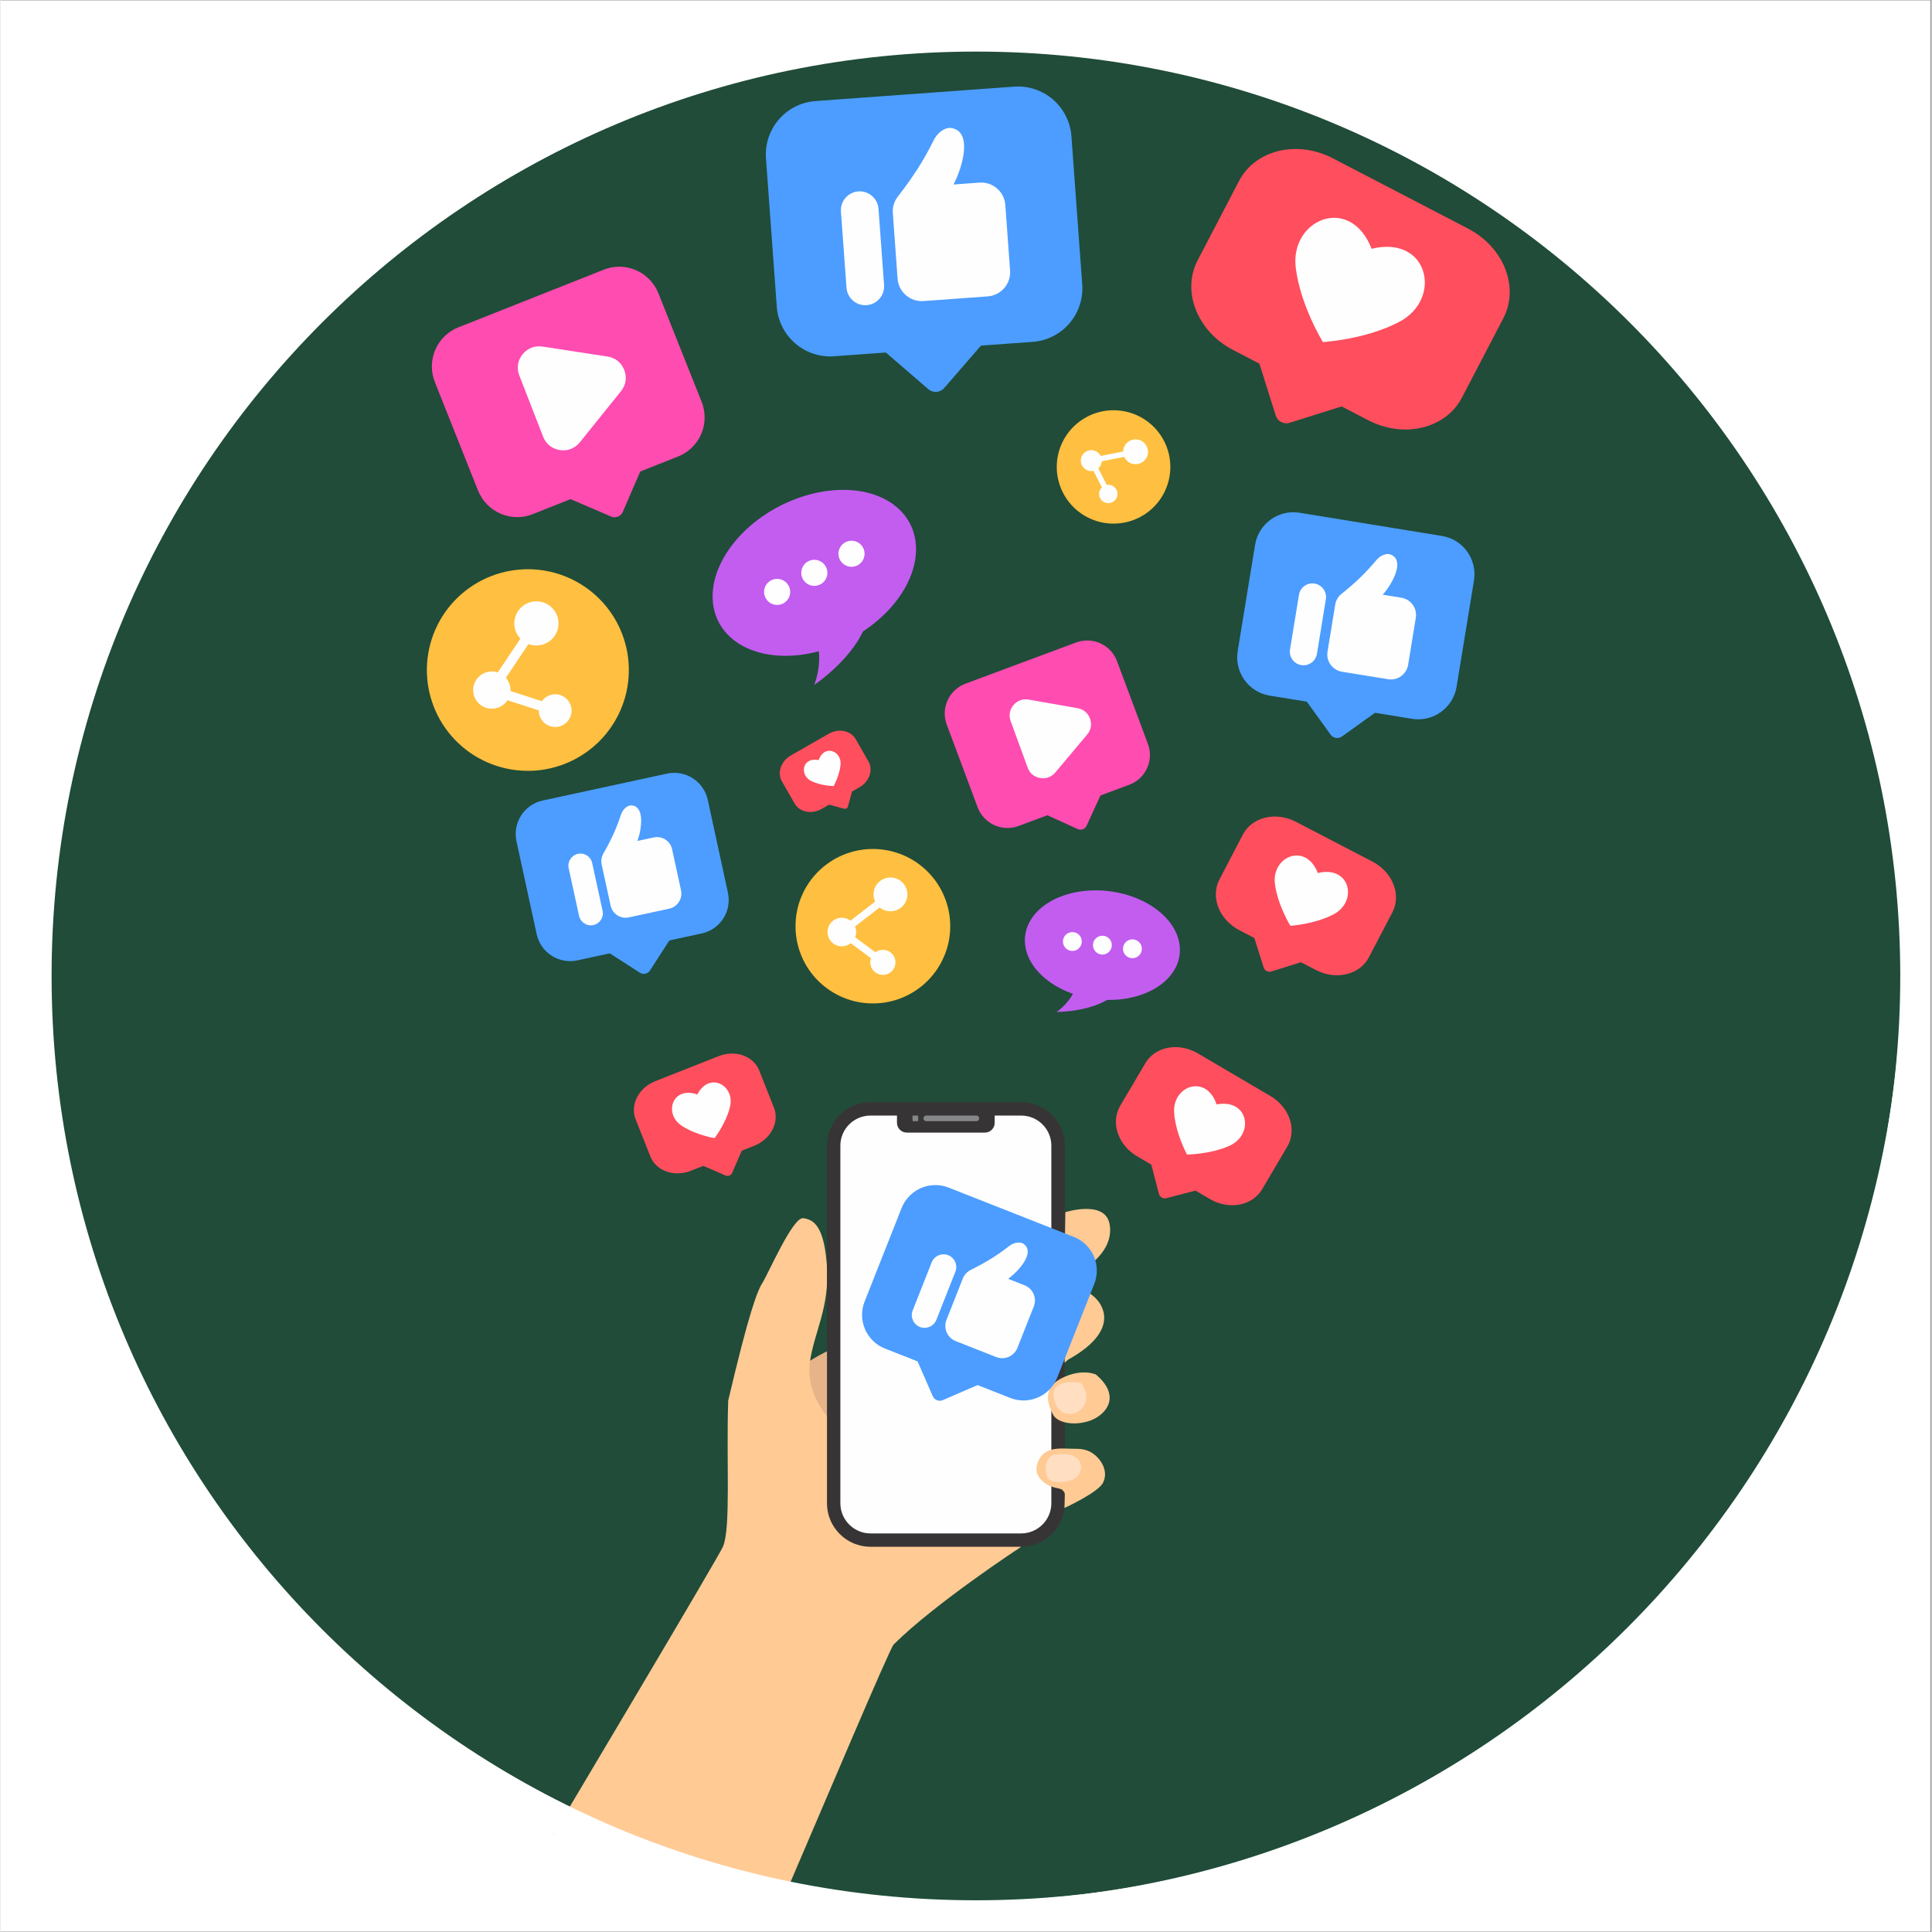 <svg xmlns="http://www.w3.org/2000/svg" xmlns:xlink="http://www.w3.org/1999/xlink" width="300" zoomAndPan="magnify" viewBox="0 0 224.88 225" height="300" preserveAspectRatio="xMidYMid meet" version="1.0"><rect x="0" y="0" width="224.88" height="225" fill="#808080" stroke="none"/><defs><filter x="0%" y="0%" width="100%" height="100%" id="7cd38894df"><feColorMatrix values="0 0 0 0 1 0 0 0 0 1 0 0 0 0 1 0 0 0 1 0" color-interpolation-filters="sRGB"/></filter><clipPath id="21014092ed"><path d="M 0 0.059 L 224.762 0.059 L 224.762 224.938 L 0 224.938 Z M 0 0.059 " clip-rule="nonzero"/></clipPath><mask id="8797de29de"><g filter="url(#7cd38894df)"><rect x="-22.488" width="269.856" fill="#000000" y="-22.5" height="270" fill-opacity="0.9"/></g></mask><clipPath id="f75e26f794"><path d="M 0.488 0.551 L 218.391 0.551 L 218.391 218.449 L 0.488 218.449 Z M 0.488 0.551 " clip-rule="nonzero"/></clipPath><clipPath id="dcedcf8cb0"><path d="M 109.441 0.551 C 49.27 0.551 0.488 49.328 0.488 109.5 C 0.488 169.672 49.27 218.449 109.441 218.449 C 169.609 218.449 218.391 169.672 218.391 109.5 C 218.391 49.328 169.609 0.551 109.441 0.551 Z M 109.441 0.551 " clip-rule="nonzero"/></clipPath><clipPath id="7a379a66ec"><rect x="0" width="219" y="0" height="219"/></clipPath><clipPath id="f4e0f2f968"><path d="M 60 141 L 119 141 L 119 219.527 L 60 219.527 Z M 60 141 " clip-rule="nonzero"/></clipPath><clipPath id="a40265173d"><path d="M 2.199 2.258 L 224.762 2.258 L 224.762 224.891 L 2.199 224.891 Z M 2.199 2.258 " clip-rule="nonzero"/></clipPath><clipPath id="4ee13d7eb1"><path d="M 113.539 2.258 C 52.047 2.258 2.199 52.105 2.199 113.598 C 2.199 175.09 52.047 224.938 113.539 224.938 C 175.027 224.938 224.875 175.09 224.875 113.598 C 224.875 52.105 175.027 2.258 113.539 2.258 Z M 113.539 2.258 " clip-rule="nonzero"/></clipPath><clipPath id="6271011557"><path d="M 47.598 213.609 L 70.238 213.609 L 70.238 219.758 L 47.598 219.758 Z M 47.598 213.609 " clip-rule="nonzero"/></clipPath><clipPath id="b468e5daa8"><path d="M 57.043 216.684 L 79.684 216.684 L 79.684 222.828 L 57.043 222.828 Z M 57.043 216.684 " clip-rule="nonzero"/></clipPath><clipPath id="d8c5d9aa04"><path d="M 53.148 215.305 L 75.785 215.305 L 75.785 221.449 L 53.148 221.449 Z M 53.148 215.305 " clip-rule="nonzero"/></clipPath></defs><g clip-path="url(#21014092ed)"><path fill="#ffffff" d="M 0 0.059 L 224.879 0.059 L 224.879 224.941 L 0 224.941 Z M 0 0.059 " fill-opacity="1" fill-rule="nonzero"/><path fill="#ffffff" d="M 0 0.059 L 224.879 0.059 L 224.879 224.941 L 0 224.941 Z M 0 0.059 " fill-opacity="1" fill-rule="nonzero"/></g><g mask="url(#8797de29de)"><g transform="matrix(1, 0, 0, 1, 3, 3)"><g clip-path="url(#7a379a66ec)"><g clip-path="url(#f75e26f794)"><g clip-path="url(#dcedcf8cb0)"><path fill="#083823" d="M 0.488 0.551 L 218.391 0.551 L 218.391 218.449 L 0.488 218.449 Z M 0.488 0.551 " fill-opacity="1" fill-rule="nonzero"/></g></g></g></g></g><path fill="#e5b489" d="M 92.633 159.699 C 92.633 159.699 95.688 156.84 100.867 155.867 C 106.051 154.895 103.41 170.094 100.082 171.297 C 96.75 172.492 92.633 159.699 92.633 159.699 Z M 92.633 159.699 " fill-opacity="1" fill-rule="evenodd"/><g clip-path="url(#f4e0f2f968)"><path fill="#ffca94" d="M 118.867 180.137 C 118.867 180.137 108.82 186.719 104.012 191.523 C 103.551 191.98 95.535 210.98 91.844 219.551 L 60.852 219.551 C 65.902 211.078 83.695 181.203 84.145 180.105 C 85.062 177.871 84.512 170.277 84.746 163.117 C 87.152 152.91 88.102 150.395 88.746 149.383 C 89.395 148.363 92.262 141.738 93.469 141.871 C 94.668 142.016 95.926 142.707 96.25 147.508 C 96.566 152.309 94.715 155.223 94.254 158.688 C 93.789 162.148 96.25 164.918 96.25 164.918 C 96.25 164.918 116.508 175.543 118.867 180.137 Z M 118.867 180.137 " fill-opacity="1" fill-rule="evenodd"/></g><path fill="#373435" d="M 101.316 128.359 L 118.867 128.359 C 121.656 128.359 123.941 130.637 123.941 133.418 L 123.941 175.074 C 123.941 177.863 121.656 180.137 118.867 180.137 L 101.316 180.137 C 98.527 180.137 96.25 177.863 96.25 175.074 L 96.25 133.418 C 96.25 130.637 98.527 128.359 101.316 128.359 Z M 101.316 128.359 " fill-opacity="1" fill-rule="evenodd"/><path fill="#fefefe" d="M 101.316 129.918 L 118.867 129.918 C 120.797 129.918 122.379 131.488 122.379 133.418 L 122.379 175.074 C 122.379 177 120.797 178.582 118.867 178.582 L 101.316 178.582 C 99.387 178.582 97.809 177 97.809 175.074 L 97.809 133.418 C 97.809 131.488 99.387 129.918 101.316 129.918 Z M 101.316 129.918 " fill-opacity="1" fill-rule="evenodd"/><path fill="#373435" d="M 104.402 129.621 L 115.781 129.621 L 115.781 130.762 C 115.781 131.391 115.27 131.902 114.637 131.902 L 105.547 131.902 C 104.918 131.902 104.402 131.391 104.402 130.762 Z M 104.402 129.621 " fill-opacity="1" fill-rule="evenodd"/><path fill="#848688" d="M 107.812 129.918 L 113.648 129.918 C 113.738 129.918 113.816 129.949 113.879 130.012 C 113.945 130.074 113.977 130.152 113.977 130.242 L 113.977 130.25 C 113.977 130.34 113.945 130.414 113.879 130.48 C 113.816 130.543 113.738 130.574 113.648 130.574 L 107.812 130.574 C 107.723 130.574 107.645 130.543 107.582 130.48 C 107.516 130.414 107.484 130.34 107.484 130.25 L 107.484 130.242 C 107.484 130.152 107.516 130.074 107.582 130.012 C 107.645 129.949 107.723 129.918 107.812 129.918 Z M 107.812 129.918 " fill-opacity="1" fill-rule="evenodd"/><path fill="#848688" d="M 106.242 129.918 L 106.84 129.918 C 106.863 129.918 106.875 130.027 106.875 130.242 L 106.875 130.25 C 106.875 130.465 106.863 130.574 106.84 130.574 L 106.242 130.574 C 106.219 130.574 106.207 130.465 106.207 130.25 L 106.207 130.242 C 106.207 130.027 106.219 129.918 106.242 129.918 Z M 106.242 129.918 " fill-opacity="1" fill-rule="evenodd"/><path fill="#ffca94" d="M 127.574 160.078 C 127.574 160.078 125.93 159.297 123.547 160.52 C 121.164 161.746 122.09 163.707 122.555 164.703 C 123.02 165.691 124.961 166.086 126.789 165.484 C 128.613 164.883 130.676 162.715 127.574 160.078 Z M 127.574 160.078 " fill-opacity="1" fill-rule="evenodd"/><path fill="#ffdec2" d="M 125.793 161.047 C 125.793 161.047 123.105 160.516 122.625 162.098 C 122.566 162.633 122.801 164.148 123.875 164.551 C 124.949 164.953 126.129 164.281 126.406 163.148 C 126.684 162.023 125.793 161.047 125.793 161.047 Z M 125.793 161.047 " fill-opacity="1" fill-rule="evenodd"/><path fill="#ffca94" d="M 121.258 169.504 C 121.258 169.504 119.996 170.969 121.086 172.215 C 122.172 173.461 123.379 173.195 123.691 173.543 C 124 173.891 123.953 173.926 123.941 174.453 C 123.926 174.988 123.906 175.617 123.906 175.617 C 123.906 175.617 127.84 173.82 128.406 172.668 C 128.973 171.512 128.395 170.266 127.508 169.492 C 126.613 168.719 125.758 168.719 124.742 168.719 C 123.723 168.719 122.184 168.477 121.258 169.504 Z M 121.258 169.504 " fill-opacity="1" fill-rule="evenodd"/><path fill="#ffdec2" d="M 122.484 169.492 C 122.484 169.492 121.793 169.836 121.73 170.738 C 121.676 171.637 121.824 172.227 122.359 172.461 C 122.895 172.688 125.773 172.887 125.848 170.863 C 125.848 169.988 124.918 168.898 122.484 169.492 Z M 122.484 169.492 " fill-opacity="1" fill-rule="evenodd"/><path fill="#ffca94" d="M 123.957 151.168 C 123.957 151.168 125.375 149.98 126.629 150.52 C 127.879 151.062 131.195 154.535 124.328 158.348 C 123.906 158.719 123.93 158.719 123.93 158.719 Z M 123.957 151.168 " fill-opacity="1" fill-rule="evenodd"/><path fill="#ffca94" d="M 124.012 141.172 C 124.012 141.172 128.625 139.699 129.16 142.543 C 129.695 145.383 126.969 147.828 123.941 148.797 C 123.941 145.105 124.012 141.172 124.012 141.172 Z M 124.012 141.172 " fill-opacity="1" fill-rule="evenodd"/><path fill="#4c9dff" d="M 110.414 138.305 L 125.012 144.059 C 125.27 144.16 125.512 144.285 125.746 144.434 C 125.977 144.586 126.195 144.758 126.395 144.949 C 126.59 145.141 126.77 145.352 126.926 145.578 C 127.086 145.809 127.219 146.047 127.328 146.301 C 127.438 146.559 127.523 146.82 127.578 147.09 C 127.637 147.359 127.668 147.637 127.672 147.914 C 127.676 148.191 127.656 148.465 127.605 148.738 C 127.555 149.012 127.48 149.277 127.375 149.535 L 123.07 160.418 C 122.969 160.676 122.844 160.922 122.691 161.156 C 122.543 161.391 122.371 161.605 122.18 161.805 C 121.984 162.004 121.773 162.184 121.547 162.344 C 121.32 162.5 121.078 162.633 120.824 162.746 C 120.57 162.855 120.309 162.941 120.035 163 C 119.766 163.059 119.492 163.09 119.215 163.098 C 118.938 163.102 118.664 163.078 118.391 163.031 C 118.117 162.98 117.852 162.906 117.598 162.805 L 103 157.051 C 102.742 156.949 102.496 156.824 102.266 156.676 C 102.031 156.523 101.816 156.355 101.617 156.16 C 101.418 155.969 101.242 155.758 101.086 155.531 C 100.926 155.305 100.793 155.062 100.684 154.809 C 100.574 154.555 100.488 154.289 100.43 154.02 C 100.371 153.75 100.344 153.477 100.336 153.199 C 100.332 152.922 100.355 152.645 100.406 152.371 C 100.457 152.098 100.531 151.832 100.633 151.574 L 104.938 140.691 C 105.043 140.434 105.168 140.188 105.316 139.953 C 105.469 139.723 105.641 139.504 105.832 139.305 C 106.027 139.105 106.234 138.926 106.465 138.77 C 106.691 138.609 106.934 138.477 107.188 138.363 C 107.441 138.254 107.703 138.168 107.973 138.109 C 108.246 138.051 108.52 138.02 108.797 138.016 C 109.074 138.008 109.348 138.031 109.621 138.082 C 109.895 138.129 110.156 138.203 110.414 138.305 Z M 110.414 138.305 " fill-opacity="1" fill-rule="evenodd"/><path fill="#4c9dff" d="M 115.738 160.461 L 109.738 163.059 C 109.285 163.254 108.762 163.047 108.566 162.594 L 105.957 156.609 Z M 115.738 160.461 " fill-opacity="1" fill-rule="evenodd"/><path fill="#fefefe" d="M 117.355 148.934 L 119.266 149.688 C 120.238 150.074 120.723 151.176 120.336 152.148 L 118.426 156.977 C 118.043 157.945 116.934 158.426 115.961 158.043 L 111.23 156.18 C 110.262 155.793 109.781 154.688 110.164 153.719 L 112.07 148.891 C 112.246 148.457 112.562 148.117 112.957 147.918 L 112.957 147.91 C 112.984 147.898 113.004 147.883 113.031 147.871 C 114.773 147.008 116.07 146.203 117.449 145.129 C 118.055 144.66 118.773 144.586 119.172 144.879 C 120.5 145.863 118.633 147.98 117.355 148.934 Z M 117.355 148.934 " fill-opacity="1" fill-rule="evenodd"/><path fill="#fefefe" d="M 110.371 146.18 C 111.129 146.48 111.504 147.344 111.203 148.102 L 108.992 153.703 C 108.691 154.461 107.824 154.836 107.066 154.535 C 106.309 154.238 105.93 153.371 106.23 152.613 L 108.445 147.012 C 108.746 146.254 109.613 145.879 110.371 146.18 Z M 110.371 146.18 " fill-opacity="1" fill-rule="evenodd"/><path fill="#ff4e5e" d="M 76.258 125.91 L 83.641 122.996 C 84.105 122.812 84.586 122.715 85.074 122.699 C 85.566 122.684 86.035 122.754 86.477 122.91 C 86.918 123.066 87.301 123.297 87.629 123.602 C 87.953 123.902 88.199 124.258 88.359 124.664 L 90.074 128.996 C 90.234 129.402 90.301 129.828 90.27 130.27 C 90.242 130.715 90.117 131.145 89.902 131.559 C 89.688 131.977 89.395 132.348 89.027 132.672 C 88.66 132.996 88.242 133.25 87.777 133.434 L 80.395 136.348 C 79.93 136.531 79.453 136.629 78.961 136.645 C 78.469 136.66 78.004 136.59 77.559 136.434 C 77.117 136.277 76.734 136.047 76.406 135.742 C 76.082 135.441 75.84 135.086 75.68 134.68 L 73.961 130.348 C 73.801 129.941 73.734 129.516 73.766 129.074 C 73.797 128.629 73.918 128.199 74.133 127.781 C 74.348 127.367 74.641 126.996 75.008 126.672 C 75.379 126.348 75.793 126.094 76.258 125.91 Z M 76.258 125.91 " fill-opacity="1" fill-rule="evenodd"/><path fill="#fefefe" d="M 79.324 131.098 C 80.977 132.191 83.16 132.547 83.16 132.547 C 83.16 132.547 84.508 130.797 84.961 128.875 C 85.547 126.383 82.543 124.75 81.148 127.465 C 78.262 126.438 77.191 129.684 79.324 131.098 Z M 79.324 131.098 " fill-opacity="1" fill-rule="evenodd"/><path fill="#ff4e5e" d="M 86.867 132.758 L 85.199 136.602 C 85.074 136.891 84.734 137.027 84.445 136.902 L 80.598 135.234 Z M 86.867 132.758 " fill-opacity="1" fill-rule="evenodd"/><path fill="#c25df0" d="M 137.32 111.164 C 137.27 111.574 137.164 111.977 137 112.367 C 136.836 112.758 136.617 113.133 136.344 113.484 C 136.07 113.84 135.75 114.168 135.379 114.473 C 135.008 114.773 134.598 115.047 134.145 115.289 C 133.691 115.527 133.203 115.734 132.688 115.902 C 132.168 116.074 131.625 116.203 131.059 116.297 C 130.496 116.387 129.918 116.438 129.328 116.449 C 128.738 116.457 128.148 116.43 127.559 116.355 C 126.969 116.285 126.387 116.172 125.816 116.023 C 125.25 115.871 124.699 115.684 124.176 115.461 C 123.648 115.234 123.152 114.98 122.688 114.691 C 122.227 114.402 121.805 114.086 121.422 113.742 C 121.039 113.398 120.703 113.039 120.418 112.656 C 120.133 112.27 119.898 111.875 119.719 111.465 C 119.539 111.059 119.418 110.645 119.352 110.227 C 119.285 109.805 119.277 109.391 119.328 108.977 C 119.379 108.566 119.484 108.164 119.648 107.773 C 119.816 107.383 120.035 107.008 120.305 106.656 C 120.578 106.301 120.898 105.973 121.27 105.668 C 121.641 105.367 122.051 105.094 122.504 104.852 C 122.957 104.613 123.445 104.406 123.965 104.238 C 124.48 104.066 125.023 103.938 125.59 103.844 C 126.156 103.754 126.73 103.703 127.32 103.691 C 127.91 103.68 128.5 103.711 129.09 103.785 C 129.68 103.855 130.262 103.969 130.832 104.117 C 131.402 104.27 131.949 104.457 132.477 104.68 C 133 104.906 133.496 105.16 133.961 105.449 C 134.422 105.738 134.844 106.055 135.227 106.398 C 135.609 106.738 135.945 107.102 136.23 107.484 C 136.516 107.867 136.75 108.266 136.93 108.672 C 137.109 109.082 137.23 109.496 137.297 109.914 C 137.363 110.332 137.371 110.75 137.32 111.164 Z M 137.32 111.164 " fill-opacity="1" fill-rule="nonzero"/><path fill="#c25df0" d="M 125.594 112.973 C 125.594 112.973 125.805 115.844 122.996 117.848 C 122.996 117.848 129.555 117.945 131.199 113.938 C 132.848 109.93 125.594 112.973 125.594 112.973 Z M 125.594 112.973 " fill-opacity="1" fill-rule="evenodd"/><path fill="#fefefe" d="M 125.918 109.777 C 125.902 109.922 125.855 110.059 125.785 110.184 C 125.715 110.312 125.621 110.418 125.508 110.508 C 125.391 110.598 125.262 110.664 125.125 110.703 C 124.984 110.742 124.84 110.754 124.695 110.734 C 124.551 110.719 124.414 110.672 124.289 110.602 C 124.16 110.531 124.055 110.438 123.965 110.32 C 123.875 110.207 123.809 110.082 123.77 109.941 C 123.73 109.801 123.719 109.656 123.738 109.512 C 123.754 109.371 123.801 109.234 123.871 109.105 C 123.941 108.98 124.035 108.871 124.152 108.781 C 124.266 108.691 124.395 108.629 124.535 108.59 C 124.676 108.551 124.816 108.539 124.961 108.559 C 125.105 108.574 125.242 108.621 125.367 108.691 C 125.496 108.762 125.605 108.855 125.695 108.969 C 125.785 109.086 125.848 109.211 125.887 109.352 C 125.926 109.492 125.938 109.633 125.918 109.777 Z M 125.918 109.777 " fill-opacity="1" fill-rule="nonzero"/><path fill="#fefefe" d="M 129.414 110.203 C 129.398 110.348 129.352 110.484 129.281 110.609 C 129.211 110.734 129.117 110.844 129 110.934 C 128.887 111.023 128.758 111.086 128.621 111.125 C 128.48 111.164 128.336 111.176 128.191 111.16 C 128.047 111.141 127.91 111.098 127.785 111.023 C 127.656 110.953 127.551 110.859 127.461 110.746 C 127.371 110.633 127.305 110.504 127.266 110.363 C 127.227 110.223 127.215 110.082 127.234 109.938 C 127.25 109.793 127.297 109.656 127.367 109.531 C 127.438 109.406 127.531 109.297 127.648 109.207 C 127.762 109.117 127.891 109.051 128.031 109.016 C 128.172 108.977 128.312 108.965 128.457 108.98 C 128.602 109 128.738 109.043 128.863 109.113 C 128.992 109.188 129.102 109.281 129.191 109.395 C 129.281 109.508 129.344 109.637 129.383 109.777 C 129.422 109.914 129.434 110.059 129.414 110.203 Z M 129.414 110.203 " fill-opacity="1" fill-rule="nonzero"/><path fill="#fefefe" d="M 132.91 110.625 C 132.895 110.77 132.848 110.906 132.777 111.035 C 132.707 111.16 132.613 111.27 132.496 111.359 C 132.383 111.449 132.254 111.512 132.117 111.551 C 131.977 111.59 131.832 111.602 131.688 111.582 C 131.543 111.566 131.406 111.52 131.281 111.449 C 131.152 111.379 131.047 111.285 130.957 111.172 C 130.867 111.055 130.801 110.93 130.762 110.789 C 130.723 110.648 130.711 110.508 130.73 110.363 C 130.746 110.219 130.793 110.082 130.863 109.957 C 130.934 109.828 131.027 109.719 131.145 109.633 C 131.258 109.543 131.387 109.477 131.527 109.438 C 131.668 109.398 131.809 109.387 131.953 109.406 C 132.098 109.422 132.234 109.469 132.359 109.539 C 132.488 109.609 132.594 109.703 132.684 109.816 C 132.773 109.934 132.84 110.059 132.879 110.199 C 132.918 110.34 132.93 110.48 132.91 110.625 Z M 132.91 110.625 " fill-opacity="1" fill-rule="nonzero"/><path fill="#ffbf40" d="M 110.605 107.867 C 110.605 108.457 110.547 109.043 110.434 109.621 C 110.316 110.199 110.145 110.762 109.918 111.309 C 109.691 111.855 109.414 112.371 109.086 112.863 C 108.758 113.355 108.383 113.809 107.965 114.227 C 107.547 114.645 107.094 115.016 106.602 115.344 C 106.109 115.672 105.59 115.949 105.043 116.176 C 104.496 116.402 103.934 116.574 103.352 116.688 C 102.773 116.805 102.188 116.859 101.594 116.859 C 101.004 116.859 100.418 116.805 99.836 116.688 C 99.258 116.574 98.691 116.402 98.145 116.176 C 97.602 115.949 97.082 115.672 96.59 115.344 C 96.098 115.016 95.641 114.645 95.223 114.227 C 94.805 113.809 94.43 113.355 94.102 112.863 C 93.773 112.371 93.496 111.855 93.27 111.309 C 93.043 110.762 92.871 110.199 92.758 109.621 C 92.641 109.043 92.586 108.457 92.586 107.867 C 92.586 107.277 92.641 106.691 92.758 106.113 C 92.871 105.531 93.043 104.969 93.27 104.426 C 93.496 103.879 93.773 103.359 94.102 102.867 C 94.43 102.379 94.805 101.922 95.223 101.508 C 95.641 101.09 96.098 100.715 96.59 100.387 C 97.082 100.059 97.602 99.781 98.145 99.555 C 98.691 99.332 99.258 99.16 99.836 99.043 C 100.418 98.93 101.004 98.871 101.594 98.871 C 102.188 98.871 102.773 98.93 103.352 99.043 C 103.934 99.16 104.496 99.332 105.043 99.555 C 105.59 99.781 106.109 100.059 106.602 100.387 C 107.094 100.715 107.547 101.09 107.965 101.508 C 108.383 101.922 108.758 102.379 109.086 102.867 C 109.414 103.359 109.691 103.879 109.918 104.426 C 110.145 104.969 110.316 105.531 110.434 106.113 C 110.547 106.691 110.605 107.277 110.605 107.867 Z M 110.605 107.867 " fill-opacity="1" fill-rule="nonzero"/><path fill="#fefefe" d="M 102.758 110.617 C 103.57 110.617 104.223 111.27 104.223 112.074 C 104.223 112.879 103.57 113.535 102.758 113.535 C 101.949 113.535 101.293 112.879 101.293 112.074 C 101.293 111.906 101.328 111.742 101.375 111.594 L 99.016 109.848 C 98.73 110.07 98.371 110.207 97.977 110.207 C 97.055 110.207 96.316 109.461 96.316 108.543 C 96.316 107.625 97.055 106.879 97.977 106.879 C 98.355 106.879 98.703 107.004 98.988 107.219 L 101.855 104.996 C 101.734 104.746 101.672 104.465 101.672 104.164 C 101.672 103.074 102.555 102.191 103.645 102.191 C 104.73 102.191 105.613 103.074 105.613 104.164 C 105.613 105.254 104.73 106.129 103.645 106.129 C 103.164 106.129 102.73 105.961 102.387 105.684 L 99.516 107.898 C 99.598 108.102 99.648 108.316 99.648 108.543 C 99.648 108.758 99.605 108.961 99.531 109.152 L 101.895 110.898 C 102.133 110.719 102.434 110.617 102.758 110.617 Z M 102.758 110.617 " fill-opacity="1" fill-rule="evenodd"/><path fill="#ff4e5e" d="M 139.426 122.668 L 147.902 127.648 C 148.168 127.805 148.418 127.98 148.648 128.18 C 148.883 128.375 149.094 128.59 149.285 128.82 C 149.48 129.051 149.648 129.297 149.793 129.555 C 149.938 129.812 150.055 130.074 150.145 130.348 C 150.238 130.621 150.301 130.895 150.336 131.172 C 150.367 131.449 150.375 131.727 150.348 131.996 C 150.324 132.27 150.273 132.535 150.191 132.789 C 150.109 133.047 150 133.289 149.867 133.52 L 146.93 138.5 C 146.797 138.727 146.637 138.941 146.449 139.137 C 146.266 139.332 146.059 139.508 145.832 139.66 C 145.605 139.812 145.363 139.941 145.105 140.047 C 144.844 140.152 144.574 140.23 144.289 140.285 C 144.008 140.336 143.719 140.363 143.422 140.359 C 143.129 140.359 142.832 140.332 142.535 140.273 C 142.238 140.219 141.949 140.137 141.664 140.031 C 141.379 139.922 141.102 139.793 140.836 139.637 L 132.359 134.656 C 132.094 134.5 131.844 134.324 131.613 134.129 C 131.379 133.93 131.168 133.715 130.973 133.484 C 130.781 133.254 130.613 133.008 130.469 132.754 C 130.324 132.496 130.207 132.23 130.113 131.957 C 130.023 131.684 129.961 131.41 129.926 131.133 C 129.895 130.855 129.887 130.582 129.91 130.309 C 129.938 130.035 129.988 129.773 130.07 129.516 C 130.152 129.262 130.262 129.016 130.395 128.785 L 133.332 123.809 C 133.465 123.578 133.625 123.363 133.812 123.168 C 133.996 122.973 134.199 122.801 134.426 122.648 C 134.652 122.492 134.898 122.363 135.156 122.258 C 135.418 122.156 135.688 122.074 135.973 122.023 C 136.254 121.969 136.543 121.945 136.84 121.945 C 137.133 121.945 137.43 121.977 137.727 122.031 C 138.023 122.086 138.312 122.168 138.598 122.273 C 138.883 122.383 139.16 122.516 139.426 122.668 Z M 139.426 122.668 " fill-opacity="1" fill-rule="evenodd"/><path fill="#fefefe" d="M 136.68 129.617 C 136.867 132.062 138.18 134.457 138.18 134.457 C 138.18 134.457 140.918 134.441 143.156 133.418 C 146.039 132.09 145.348 127.914 141.621 128.621 C 140.434 125.027 136.441 126.449 136.68 129.617 Z M 136.68 129.617 " fill-opacity="1" fill-rule="evenodd"/><path fill="#ff4e5e" d="M 140.805 138.234 L 135.77 139.539 C 135.395 139.637 135 139.406 134.902 139.031 L 133.602 134.004 Z M 140.805 138.234 " fill-opacity="1" fill-rule="evenodd"/><path fill="#4c9dff" d="M 63.133 93.23 L 77.625 90.094 C 77.883 90.035 78.141 90.008 78.402 90.004 C 78.664 90 78.922 90.02 79.18 90.066 C 79.438 90.113 79.688 90.188 79.934 90.281 C 80.176 90.379 80.406 90.496 80.629 90.641 C 80.848 90.781 81.051 90.945 81.238 91.125 C 81.43 91.309 81.598 91.508 81.746 91.723 C 81.895 91.938 82.023 92.168 82.129 92.406 C 82.23 92.648 82.312 92.898 82.367 93.152 L 84.715 103.961 C 84.77 104.215 84.801 104.477 84.805 104.738 C 84.809 105 84.789 105.262 84.742 105.52 C 84.695 105.777 84.625 106.027 84.531 106.27 C 84.434 106.516 84.316 106.746 84.176 106.969 C 84.031 107.188 83.871 107.391 83.691 107.582 C 83.508 107.77 83.309 107.938 83.094 108.086 C 82.879 108.234 82.652 108.363 82.414 108.469 C 82.172 108.57 81.926 108.652 81.668 108.707 L 67.176 111.844 C 66.922 111.898 66.664 111.93 66.402 111.934 C 66.141 111.938 65.879 111.914 65.621 111.867 C 65.363 111.82 65.113 111.75 64.871 111.652 C 64.629 111.559 64.395 111.438 64.176 111.297 C 63.957 111.152 63.75 110.992 63.562 110.809 C 63.375 110.629 63.207 110.43 63.055 110.211 C 62.906 109.996 62.781 109.77 62.676 109.527 C 62.57 109.289 62.492 109.039 62.438 108.781 L 60.09 97.977 C 60.031 97.719 60.004 97.461 59.996 97.199 C 59.992 96.938 60.016 96.676 60.059 96.418 C 60.105 96.16 60.176 95.91 60.273 95.664 C 60.367 95.422 60.488 95.188 60.629 94.969 C 60.77 94.75 60.934 94.543 61.113 94.355 C 61.297 94.168 61.492 94 61.707 93.848 C 61.922 93.699 62.152 93.574 62.391 93.469 C 62.629 93.363 62.879 93.285 63.133 93.23 Z M 63.133 93.23 " fill-opacity="1" fill-rule="evenodd"/><path fill="#4c9dff" d="M 78.977 107.844 L 75.633 113.027 C 75.383 113.418 74.859 113.535 74.465 113.285 L 69.266 109.941 Z M 78.977 107.844 " fill-opacity="1" fill-rule="evenodd"/><path fill="#fefefe" d="M 74.18 97.934 L 76.078 97.527 C 77.047 97.32 78.004 97.934 78.211 98.898 L 79.254 103.691 C 79.461 104.652 78.844 105.613 77.879 105.824 L 73.184 106.836 C 72.219 107.051 71.258 106.43 71.051 105.465 L 70.008 100.672 C 69.918 100.238 69.988 99.809 70.184 99.441 C 70.199 99.418 70.211 99.395 70.227 99.371 C 71.137 97.781 71.734 96.465 72.25 94.902 C 72.48 94.211 73.008 93.777 73.473 93.797 C 75.039 93.879 74.684 96.52 74.18 97.934 Z M 74.18 97.934 " fill-opacity="1" fill-rule="evenodd"/><path fill="#fefefe" d="M 67.242 99.438 C 67.996 99.273 68.75 99.758 68.906 100.512 L 70.117 106.07 C 70.281 106.82 69.797 107.57 69.043 107.734 C 68.293 107.898 67.543 107.414 67.379 106.664 L 66.168 101.105 C 66.004 100.352 66.492 99.602 67.242 99.438 Z M 67.242 99.438 " fill-opacity="1" fill-rule="evenodd"/><path fill="#ff4e5e" d="M 150.855 95.703 L 159.785 100.348 C 160.062 100.492 160.328 100.656 160.574 100.848 C 160.824 101.035 161.051 101.246 161.262 101.473 C 161.469 101.699 161.656 101.938 161.816 102.191 C 161.977 102.449 162.113 102.711 162.219 102.988 C 162.328 103.262 162.406 103.539 162.457 103.82 C 162.504 104.102 162.523 104.383 162.516 104.66 C 162.504 104.941 162.465 105.215 162.395 105.48 C 162.324 105.746 162.227 106 162.102 106.242 L 159.363 111.484 C 159.238 111.727 159.086 111.953 158.906 112.164 C 158.73 112.371 158.527 112.562 158.305 112.73 C 158.082 112.898 157.84 113.043 157.578 113.164 C 157.32 113.285 157.047 113.379 156.762 113.449 C 156.473 113.52 156.18 113.559 155.879 113.574 C 155.574 113.586 155.273 113.574 154.965 113.535 C 154.66 113.492 154.359 113.426 154.062 113.328 C 153.762 113.234 153.477 113.113 153.195 112.969 L 144.27 108.328 C 143.988 108.184 143.727 108.016 143.477 107.824 C 143.23 107.637 143 107.43 142.793 107.203 C 142.582 106.977 142.398 106.734 142.234 106.48 C 142.074 106.227 141.941 105.961 141.832 105.688 C 141.727 105.414 141.648 105.137 141.598 104.852 C 141.547 104.57 141.527 104.289 141.539 104.012 C 141.547 103.73 141.59 103.461 141.656 103.195 C 141.727 102.926 141.824 102.672 141.953 102.43 L 144.688 97.188 C 144.816 96.945 144.969 96.719 145.145 96.512 C 145.324 96.301 145.523 96.113 145.75 95.941 C 145.973 95.773 146.215 95.629 146.473 95.508 C 146.734 95.387 147.008 95.293 147.293 95.223 C 147.578 95.156 147.871 95.113 148.176 95.098 C 148.477 95.086 148.781 95.098 149.086 95.141 C 149.391 95.18 149.695 95.25 149.992 95.344 C 150.289 95.438 150.578 95.559 150.855 95.703 Z M 150.855 95.703 " fill-opacity="1" fill-rule="evenodd"/><path fill="#fefefe" d="M 148.418 102.945 C 148.742 105.434 150.215 107.816 150.215 107.816 C 150.215 107.816 153.004 107.652 155.238 106.488 C 158.117 104.98 157.188 100.75 153.414 101.672 C 152.012 98.055 148.012 99.727 148.418 102.945 Z M 148.418 102.945 " fill-opacity="1" fill-rule="evenodd"/><path fill="#ff4e5e" d="M 153.086 111.543 L 148.016 113.137 C 147.633 113.258 147.223 113.043 147.105 112.664 L 145.5 107.594 Z M 153.086 111.543 " fill-opacity="1" fill-rule="evenodd"/><path fill="#ff4cb1" d="M 112.367 79.625 L 125.27 74.82 C 125.727 74.652 126.203 74.574 126.691 74.594 C 127.184 74.609 127.652 74.723 128.098 74.926 C 128.547 75.133 128.938 75.414 129.27 75.773 C 129.605 76.137 129.859 76.547 130.031 77.008 L 133.625 86.625 C 133.797 87.086 133.875 87.562 133.859 88.055 C 133.844 88.547 133.734 89.016 133.527 89.461 C 133.324 89.906 133.047 90.297 132.688 90.633 C 132.328 90.969 131.918 91.219 131.457 91.391 L 118.559 96.195 C 118.098 96.367 117.625 96.441 117.133 96.422 C 116.645 96.406 116.176 96.293 115.727 96.09 C 115.281 95.883 114.891 95.602 114.555 95.242 C 114.219 94.883 113.965 94.473 113.793 94.012 L 110.199 84.391 C 110.027 83.93 109.949 83.453 109.965 82.961 C 109.984 82.473 110.094 82.004 110.297 81.555 C 110.5 81.109 110.781 80.719 111.141 80.383 C 111.5 80.051 111.906 79.797 112.367 79.625 Z M 112.367 79.625 " fill-opacity="1" fill-rule="evenodd"/><path fill="#ff4cb1" d="M 128.871 90.957 L 126.488 96.16 C 126.309 96.559 125.84 96.727 125.445 96.551 L 120.227 94.172 Z M 128.871 90.957 " fill-opacity="1" fill-rule="evenodd"/><path fill="#fefefe" d="M 126.555 85.539 L 122.84 89.965 C 122.398 90.492 121.746 90.727 121.066 90.605 C 120.383 90.488 119.855 90.047 119.621 89.398 L 117.641 83.977 C 117.402 83.328 117.52 82.652 117.969 82.117 C 118.41 81.59 119.059 81.355 119.742 81.477 L 125.434 82.473 C 126.117 82.594 126.641 83.035 126.879 83.68 C 127.121 84.336 127 85.012 126.555 85.539 Z M 126.555 85.539 " fill-opacity="1" fill-rule="evenodd"/><path fill="#4c9dff" d="M 151.289 59.715 L 167.871 62.418 C 168.164 62.465 168.449 62.539 168.727 62.645 C 169.004 62.746 169.27 62.879 169.523 63.035 C 169.773 63.191 170.008 63.371 170.227 63.57 C 170.441 63.773 170.637 63.996 170.809 64.238 C 170.98 64.48 171.129 64.734 171.254 65.004 C 171.375 65.273 171.469 65.555 171.539 65.844 C 171.605 66.133 171.645 66.426 171.652 66.723 C 171.664 67.02 171.645 67.316 171.598 67.609 L 169.574 79.973 C 169.527 80.266 169.449 80.555 169.348 80.832 C 169.242 81.109 169.113 81.375 168.957 81.629 C 168.801 81.879 168.621 82.117 168.418 82.332 C 168.215 82.551 167.996 82.746 167.754 82.918 C 167.512 83.094 167.258 83.242 166.988 83.363 C 166.719 83.488 166.438 83.582 166.148 83.652 C 165.863 83.719 165.57 83.758 165.273 83.77 C 164.977 83.781 164.684 83.762 164.391 83.715 L 147.809 81.012 C 147.516 80.965 147.23 80.887 146.953 80.785 C 146.676 80.68 146.41 80.551 146.156 80.395 C 145.906 80.238 145.672 80.059 145.453 79.855 C 145.238 79.652 145.043 79.434 144.871 79.191 C 144.699 78.949 144.551 78.695 144.426 78.422 C 144.305 78.152 144.211 77.875 144.141 77.586 C 144.074 77.297 144.035 77.004 144.023 76.707 C 144.016 76.41 144.035 76.113 144.082 75.82 L 146.105 63.453 C 146.152 63.16 146.23 62.875 146.332 62.598 C 146.438 62.32 146.566 62.055 146.723 61.801 C 146.879 61.547 147.059 61.312 147.262 61.094 C 147.465 60.879 147.684 60.684 147.926 60.508 C 148.168 60.336 148.422 60.188 148.691 60.062 C 148.961 59.941 149.242 59.844 149.531 59.777 C 149.816 59.707 150.109 59.668 150.406 59.656 C 150.703 59.648 150.996 59.668 151.289 59.715 Z M 151.289 59.715 " fill-opacity="1" fill-rule="evenodd"/><path fill="#4c9dff" d="M 161.914 81.688 L 156.23 85.766 C 155.797 86.078 155.199 85.98 154.895 85.547 L 150.801 79.875 Z M 161.914 81.688 " fill-opacity="1" fill-rule="evenodd"/><path fill="#fefefe" d="M 160.98 69.258 L 163.145 69.613 C 164.254 69.793 165.004 70.836 164.824 71.941 L 163.93 77.426 C 163.75 78.531 162.699 79.281 161.598 79.102 L 156.223 78.23 C 155.117 78.047 154.363 77 154.543 75.895 L 155.438 70.414 C 155.52 69.918 155.777 69.492 156.137 69.188 L 156.141 69.188 C 156.164 69.168 156.188 69.148 156.215 69.129 C 157.832 67.832 159.012 66.688 160.207 65.258 C 160.734 64.625 161.473 64.379 161.949 64.598 C 163.57 65.332 162.094 67.969 160.98 69.258 Z M 160.98 69.258 " fill-opacity="1" fill-rule="evenodd"/><path fill="#fefefe" d="M 153.039 67.961 C 153.898 68.105 154.488 68.922 154.348 69.781 L 153.312 76.145 C 153.168 77.008 152.348 77.602 151.484 77.457 C 150.621 77.316 150.035 76.5 150.176 75.633 L 151.219 69.273 C 151.352 68.41 152.176 67.82 153.039 67.961 Z M 153.039 67.961 " fill-opacity="1" fill-rule="evenodd"/><path fill="#c25df0" d="M 105.926 60.992 C 106.188 61.504 106.375 62.047 106.492 62.621 C 106.609 63.195 106.648 63.793 106.609 64.41 C 106.574 65.023 106.461 65.648 106.273 66.285 C 106.086 66.918 105.824 67.547 105.496 68.176 C 105.164 68.805 104.766 69.414 104.305 70.012 C 103.84 70.609 103.324 71.176 102.746 71.719 C 102.172 72.262 101.551 72.77 100.883 73.234 C 100.219 73.703 99.52 74.125 98.785 74.5 C 98.055 74.875 97.305 75.199 96.535 75.469 C 95.766 75.734 94.992 75.945 94.215 76.098 C 93.438 76.25 92.672 76.336 91.918 76.367 C 91.164 76.395 90.434 76.359 89.73 76.266 C 89.023 76.168 88.359 76.012 87.734 75.793 C 87.109 75.578 86.535 75.305 86.012 74.977 C 85.488 74.648 85.027 74.27 84.625 73.84 C 84.223 73.414 83.891 72.941 83.629 72.43 C 83.363 71.918 83.176 71.375 83.059 70.801 C 82.945 70.227 82.906 69.629 82.941 69.016 C 82.98 68.398 83.09 67.773 83.277 67.141 C 83.465 66.504 83.727 65.875 84.059 65.246 C 84.391 64.621 84.785 64.008 85.25 63.414 C 85.711 62.816 86.23 62.246 86.805 61.703 C 87.379 61.16 88 60.656 88.668 60.188 C 89.336 59.719 90.035 59.297 90.766 58.922 C 91.496 58.547 92.25 58.227 93.02 57.957 C 93.785 57.688 94.559 57.477 95.336 57.328 C 96.113 57.176 96.879 57.086 97.637 57.059 C 98.391 57.031 99.121 57.062 99.824 57.16 C 100.527 57.254 101.191 57.414 101.816 57.629 C 102.441 57.844 103.016 58.117 103.539 58.445 C 104.062 58.777 104.527 59.156 104.926 59.582 C 105.328 60.012 105.66 60.48 105.926 60.992 Z M 105.926 60.992 " fill-opacity="1" fill-rule="nonzero"/><path fill="#c25df0" d="M 93.953 72.168 C 93.953 72.168 96.426 75.281 94.77 79.754 C 94.77 79.754 102.348 74.785 101.121 68.922 C 99.887 63.062 93.953 72.168 93.953 72.168 Z M 93.953 72.168 " fill-opacity="1" fill-rule="evenodd"/><path fill="#fefefe" d="M 91.797 68.242 C 91.891 68.418 91.941 68.609 91.961 68.809 C 91.977 69.012 91.953 69.207 91.891 69.398 C 91.832 69.59 91.734 69.762 91.605 69.914 C 91.473 70.066 91.32 70.191 91.141 70.281 C 90.961 70.375 90.77 70.43 90.57 70.445 C 90.371 70.461 90.172 70.438 89.98 70.379 C 89.789 70.316 89.617 70.219 89.461 70.09 C 89.309 69.961 89.188 69.805 89.094 69.625 C 89.004 69.449 88.949 69.258 88.93 69.059 C 88.914 68.859 88.938 68.66 89 68.469 C 89.059 68.277 89.156 68.105 89.285 67.953 C 89.418 67.801 89.57 67.676 89.75 67.586 C 89.93 67.492 90.121 67.438 90.32 67.422 C 90.523 67.406 90.719 67.43 90.91 67.488 C 91.102 67.551 91.273 67.648 91.43 67.777 C 91.582 67.906 91.703 68.062 91.797 68.242 Z M 91.797 68.242 " fill-opacity="1" fill-rule="nonzero"/><path fill="#fefefe" d="M 96.129 66.02 C 96.219 66.199 96.273 66.387 96.289 66.586 C 96.309 66.789 96.285 66.984 96.223 67.176 C 96.16 67.367 96.066 67.539 95.934 67.691 C 95.805 67.848 95.648 67.969 95.469 68.062 C 95.293 68.152 95.102 68.207 94.902 68.223 C 94.699 68.238 94.504 68.219 94.312 68.156 C 94.121 68.094 93.945 68 93.793 67.867 C 93.641 67.738 93.516 67.582 93.426 67.406 C 93.332 67.227 93.277 67.035 93.262 66.836 C 93.246 66.637 93.27 66.441 93.328 66.246 C 93.391 66.055 93.488 65.883 93.617 65.73 C 93.746 65.578 93.902 65.453 94.082 65.363 C 94.262 65.27 94.449 65.215 94.652 65.199 C 94.852 65.184 95.047 65.207 95.242 65.266 C 95.434 65.328 95.605 65.426 95.758 65.555 C 95.914 65.684 96.035 65.84 96.129 66.02 Z M 96.129 66.02 " fill-opacity="1" fill-rule="nonzero"/><path fill="#fefefe" d="M 100.457 63.797 C 100.551 63.977 100.605 64.164 100.621 64.367 C 100.637 64.566 100.613 64.762 100.555 64.953 C 100.492 65.145 100.395 65.316 100.266 65.473 C 100.137 65.625 99.98 65.746 99.801 65.84 C 99.621 65.93 99.434 65.984 99.23 66.004 C 99.031 66.02 98.836 65.996 98.641 65.934 C 98.449 65.871 98.277 65.777 98.125 65.648 C 97.969 65.516 97.848 65.363 97.754 65.184 C 97.664 65.004 97.609 64.816 97.594 64.613 C 97.574 64.414 97.598 64.219 97.66 64.027 C 97.723 63.836 97.816 63.664 97.949 63.508 C 98.078 63.355 98.234 63.234 98.414 63.141 C 98.59 63.051 98.781 62.996 98.98 62.98 C 99.184 62.961 99.379 62.984 99.57 63.047 C 99.762 63.109 99.938 63.203 100.09 63.332 C 100.242 63.465 100.367 63.617 100.457 63.797 Z M 100.457 63.797 " fill-opacity="1" fill-rule="nonzero"/><path fill="#ffbf40" d="M 72.566 74.305 C 72.812 75.035 72.984 75.785 73.082 76.547 C 73.18 77.312 73.199 78.082 73.148 78.848 C 73.094 79.617 72.965 80.375 72.762 81.117 C 72.559 81.863 72.285 82.578 71.941 83.27 C 71.594 83.961 71.188 84.609 70.715 85.219 C 70.242 85.828 69.715 86.387 69.133 86.891 C 68.547 87.398 67.922 87.84 67.25 88.223 C 66.582 88.605 65.879 88.922 65.148 89.164 C 64.414 89.41 63.664 89.582 62.898 89.68 C 62.133 89.777 61.363 89.797 60.594 89.742 C 59.824 89.691 59.066 89.562 58.32 89.359 C 57.578 89.156 56.859 88.883 56.168 88.539 C 55.477 88.195 54.824 87.789 54.215 87.316 C 53.605 86.844 53.047 86.316 52.539 85.734 C 52.031 85.152 51.586 84.527 51.203 83.859 C 50.82 83.191 50.504 82.488 50.262 81.758 C 50.016 81.027 49.844 80.281 49.746 79.516 C 49.648 78.75 49.629 77.984 49.68 77.215 C 49.734 76.445 49.863 75.688 50.066 74.945 C 50.27 74.203 50.543 73.484 50.887 72.793 C 51.23 72.105 51.641 71.453 52.113 70.844 C 52.586 70.234 53.113 69.68 53.695 69.172 C 54.281 68.668 54.906 68.223 55.578 67.84 C 56.246 67.457 56.949 67.145 57.68 66.898 C 58.414 66.652 59.16 66.484 59.93 66.387 C 60.695 66.289 61.461 66.266 62.234 66.32 C 63.004 66.375 63.762 66.5 64.508 66.703 C 65.25 66.906 65.969 67.18 66.66 67.523 C 67.352 67.867 68.004 68.277 68.613 68.746 C 69.223 69.219 69.781 69.746 70.289 70.328 C 70.797 70.91 71.242 71.535 71.625 72.203 C 72.008 72.875 72.32 73.574 72.566 74.305 Z M 72.566 74.305 " fill-opacity="1" fill-rule="nonzero"/><path fill="#fefefe" d="M 63.992 80.953 C 64.992 80.617 66.078 81.156 66.41 82.156 C 66.742 83.152 66.203 84.23 65.203 84.57 C 64.207 84.902 63.121 84.363 62.789 83.367 C 62.719 83.152 62.684 82.941 62.691 82.734 L 59.039 81.551 C 58.785 81.949 58.391 82.262 57.906 82.422 C 56.773 82.805 55.539 82.191 55.156 81.059 C 54.777 79.918 55.387 78.688 56.527 78.309 C 56.996 78.148 57.48 78.16 57.91 78.309 L 60.547 74.371 C 60.289 74.109 60.094 73.789 59.969 73.418 C 59.516 72.074 60.246 70.613 61.594 70.164 C 62.941 69.715 64.402 70.441 64.848 71.785 C 65.301 73.129 64.578 74.59 63.23 75.039 C 62.637 75.238 62.023 75.211 61.484 75.004 L 58.855 78.934 C 59.039 79.145 59.188 79.395 59.281 79.676 C 59.367 79.941 59.406 80.215 59.391 80.473 L 63.039 81.66 C 63.27 81.34 63.59 81.086 63.992 80.953 Z M 63.992 80.953 " fill-opacity="1" fill-rule="evenodd"/><path fill="#ff4cb1" d="M 53.316 38.125 L 70.258 31.406 C 70.555 31.285 70.863 31.199 71.18 31.141 C 71.496 31.082 71.812 31.055 72.137 31.062 C 72.457 31.066 72.777 31.102 73.09 31.172 C 73.406 31.238 73.711 31.336 74.004 31.465 C 74.301 31.594 74.582 31.75 74.848 31.93 C 75.113 32.113 75.355 32.32 75.582 32.555 C 75.805 32.785 76.004 33.035 76.18 33.305 C 76.355 33.578 76.504 33.863 76.621 34.16 L 81.652 46.793 C 81.77 47.094 81.859 47.402 81.918 47.719 C 81.977 48.035 82.004 48.355 82 48.676 C 81.996 49 81.961 49.316 81.895 49.633 C 81.824 49.945 81.73 50.254 81.602 50.547 C 81.477 50.844 81.32 51.125 81.137 51.391 C 80.957 51.652 80.75 51.898 80.52 52.121 C 80.289 52.348 80.039 52.547 79.77 52.719 C 79.5 52.895 79.215 53.043 78.918 53.16 L 61.977 59.879 C 61.68 59.996 61.371 60.086 61.055 60.145 C 60.738 60.203 60.418 60.227 60.098 60.223 C 59.777 60.219 59.457 60.18 59.145 60.113 C 58.828 60.047 58.523 59.949 58.227 59.82 C 57.934 59.691 57.652 59.535 57.387 59.352 C 57.121 59.168 56.879 58.961 56.652 58.73 C 56.43 58.5 56.227 58.25 56.055 57.977 C 55.879 57.707 55.73 57.422 55.609 57.121 L 50.582 44.492 C 50.465 44.191 50.375 43.883 50.316 43.566 C 50.258 43.25 50.23 42.93 50.234 42.609 C 50.238 42.285 50.273 41.969 50.34 41.652 C 50.406 41.336 50.504 41.031 50.633 40.738 C 50.758 40.441 50.914 40.16 51.094 39.895 C 51.277 39.629 51.484 39.387 51.715 39.16 C 51.945 38.938 52.195 38.738 52.465 38.562 C 52.734 38.391 53.02 38.242 53.316 38.125 Z M 53.316 38.125 " fill-opacity="1" fill-rule="evenodd"/><path fill="#ff4cb1" d="M 75.48 52.652 L 72.469 59.617 C 72.246 60.141 71.629 60.383 71.105 60.156 L 64.129 57.156 Z M 75.48 52.652 " fill-opacity="1" fill-rule="evenodd"/><path fill="#fefefe" d="M 72.262 45.555 L 67.469 51.508 C 66.895 52.223 66.051 52.555 65.137 52.414 C 64.234 52.277 63.523 51.707 63.191 50.855 L 60.422 43.734 C 60.09 42.879 60.223 41.98 60.797 41.27 C 61.375 40.555 62.219 40.223 63.125 40.363 L 70.691 41.523 C 71.598 41.664 72.305 42.23 72.637 43.086 C 72.973 43.941 72.836 44.84 72.262 45.555 Z M 72.262 45.555 " fill-opacity="1" fill-rule="evenodd"/><path fill="#ff4e5e" d="M 92.047 87.977 L 96.453 85.453 C 96.73 85.293 97.027 85.188 97.336 85.133 C 97.645 85.078 97.945 85.082 98.242 85.141 C 98.535 85.199 98.801 85.309 99.035 85.473 C 99.27 85.633 99.457 85.836 99.594 86.078 L 101.078 88.668 C 101.219 88.906 101.301 89.172 101.32 89.453 C 101.344 89.738 101.305 90.023 101.207 90.305 C 101.109 90.59 100.957 90.848 100.754 91.09 C 100.551 91.328 100.309 91.527 100.031 91.688 L 95.625 94.207 C 95.348 94.367 95.055 94.473 94.742 94.527 C 94.434 94.582 94.133 94.578 93.836 94.52 C 93.543 94.461 93.277 94.352 93.043 94.188 C 92.809 94.027 92.621 93.824 92.484 93.582 L 91 90.996 C 90.859 90.754 90.781 90.488 90.758 90.207 C 90.734 89.922 90.773 89.637 90.871 89.355 C 90.969 89.074 91.121 88.812 91.324 88.57 C 91.527 88.332 91.77 88.133 92.047 87.977 Z M 92.047 87.977 " fill-opacity="1" fill-rule="evenodd"/><path fill="#fefefe" d="M 94.465 90.984 C 95.609 91.523 97.023 91.547 97.023 91.547 C 97.023 91.547 97.715 90.316 97.832 89.055 C 97.973 87.422 95.918 86.664 95.285 88.516 C 93.363 88.125 92.98 90.281 94.465 90.984 Z M 94.465 90.984 " fill-opacity="1" fill-rule="evenodd"/><path fill="#ff4e5e" d="M 99.395 91.344 L 98.691 93.93 C 98.637 94.125 98.438 94.238 98.238 94.184 L 95.648 93.48 Z M 99.395 91.344 " fill-opacity="1" fill-rule="evenodd"/><path fill="#ffbf40" d="M 135.543 57.324 C 135.352 57.711 135.121 58.078 134.855 58.418 C 134.59 58.762 134.293 59.074 133.965 59.359 C 133.637 59.645 133.285 59.895 132.906 60.109 C 132.531 60.324 132.137 60.5 131.723 60.641 C 131.312 60.777 130.891 60.871 130.461 60.926 C 130.027 60.98 129.598 60.996 129.164 60.965 C 128.73 60.934 128.305 60.863 127.887 60.75 C 127.465 60.633 127.062 60.48 126.676 60.285 C 126.285 60.094 125.918 59.863 125.574 59.598 C 125.23 59.332 124.918 59.039 124.633 58.711 C 124.348 58.383 124.098 58.031 123.883 57.656 C 123.668 57.277 123.492 56.887 123.352 56.473 C 123.215 56.062 123.117 55.641 123.062 55.211 C 123.008 54.781 122.996 54.352 123.027 53.918 C 123.059 53.484 123.129 53.062 123.242 52.641 C 123.355 52.223 123.512 51.82 123.703 51.434 C 123.898 51.047 124.129 50.68 124.395 50.336 C 124.66 49.992 124.957 49.68 125.285 49.395 C 125.613 49.113 125.965 48.863 126.34 48.648 C 126.719 48.43 127.113 48.254 127.523 48.117 C 127.938 47.98 128.359 47.883 128.789 47.828 C 129.219 47.773 129.652 47.762 130.086 47.793 C 130.52 47.824 130.945 47.895 131.363 48.008 C 131.781 48.121 132.188 48.277 132.574 48.469 C 132.965 48.664 133.328 48.891 133.672 49.156 C 134.016 49.422 134.332 49.719 134.617 50.047 C 134.898 50.375 135.152 50.727 135.367 51.102 C 135.582 51.477 135.758 51.871 135.895 52.281 C 136.035 52.695 136.129 53.113 136.184 53.543 C 136.238 53.973 136.254 54.406 136.223 54.84 C 136.191 55.27 136.121 55.695 136.004 56.113 C 135.891 56.531 135.738 56.934 135.543 57.324 Z M 135.543 57.324 " fill-opacity="1" fill-rule="nonzero"/><path fill="#fefefe" d="M 129.492 56.566 C 130.023 56.828 130.234 57.477 129.973 58.004 C 129.711 58.531 129.062 58.75 128.531 58.484 C 128.004 58.223 127.785 57.578 128.055 57.047 C 128.105 56.938 128.18 56.84 128.266 56.758 L 127.285 54.84 C 127.023 54.895 126.742 54.863 126.488 54.738 C 125.883 54.438 125.637 53.703 125.938 53.098 C 126.238 52.496 126.973 52.25 127.578 52.551 C 127.824 52.676 128.016 52.871 128.129 53.098 L 130.742 52.582 C 130.746 52.375 130.797 52.168 130.895 51.973 C 131.25 51.258 132.117 50.969 132.836 51.324 C 133.551 51.68 133.84 52.551 133.484 53.262 C 133.125 53.977 132.258 54.27 131.543 53.91 C 131.227 53.758 131 53.504 130.867 53.207 L 128.25 53.727 C 128.242 53.883 128.199 54.043 128.125 54.188 C 128.059 54.328 127.961 54.449 127.852 54.555 L 128.832 56.469 C 129.047 56.43 129.281 56.457 129.492 56.566 Z M 129.492 56.566 " fill-opacity="1" fill-rule="evenodd"/><path fill="#ff4e5e" d="M 155.152 18.43 L 170.93 26.633 C 171.422 26.891 171.891 27.184 172.328 27.52 C 172.766 27.855 173.172 28.223 173.539 28.621 C 173.91 29.023 174.238 29.449 174.523 29.898 C 174.809 30.348 175.047 30.816 175.234 31.301 C 175.426 31.785 175.562 32.273 175.652 32.773 C 175.738 33.273 175.773 33.766 175.758 34.262 C 175.738 34.754 175.668 35.238 175.543 35.707 C 175.422 36.176 175.246 36.625 175.023 37.055 L 170.188 46.32 C 169.965 46.75 169.695 47.148 169.379 47.52 C 169.066 47.887 168.711 48.223 168.316 48.52 C 167.922 48.816 167.492 49.074 167.035 49.285 C 166.574 49.5 166.094 49.668 165.586 49.789 C 165.078 49.91 164.559 49.984 164.027 50.012 C 163.492 50.035 162.957 50.012 162.418 49.938 C 161.875 49.867 161.344 49.746 160.816 49.578 C 160.289 49.41 159.781 49.199 159.289 48.945 L 143.508 40.738 C 143.016 40.484 142.551 40.188 142.109 39.852 C 141.672 39.52 141.266 39.152 140.898 38.75 C 140.527 38.352 140.203 37.926 139.918 37.473 C 139.633 37.023 139.395 36.555 139.203 36.07 C 139.012 35.59 138.875 35.098 138.785 34.598 C 138.699 34.102 138.664 33.605 138.684 33.109 C 138.699 32.617 138.77 32.137 138.895 31.664 C 139.02 31.195 139.191 30.746 139.414 30.32 L 144.25 21.051 C 144.473 20.625 144.742 20.223 145.059 19.855 C 145.375 19.484 145.727 19.148 146.125 18.852 C 146.52 18.555 146.945 18.301 147.406 18.086 C 147.863 17.871 148.348 17.703 148.852 17.582 C 149.359 17.461 149.879 17.387 150.41 17.363 C 150.945 17.336 151.48 17.359 152.023 17.434 C 152.562 17.504 153.098 17.625 153.621 17.793 C 154.148 17.961 154.656 18.172 155.152 18.43 Z M 155.152 18.43 " fill-opacity="1" fill-rule="evenodd"/><path fill="#fefefe" d="M 150.848 31.227 C 151.406 35.629 154.008 39.836 154.008 39.836 C 154.008 39.836 158.957 39.555 162.891 37.488 C 167.977 34.828 166.34 27.348 159.676 28.973 C 157.195 22.586 150.113 25.539 150.848 31.227 Z M 150.848 31.227 " fill-opacity="1" fill-rule="evenodd"/><path fill="#ff4e5e" d="M 159.098 46.418 L 150.133 49.238 C 149.457 49.453 148.73 49.074 148.516 48.402 L 145.691 39.445 Z M 159.098 46.418 " fill-opacity="1" fill-rule="evenodd"/><path fill="#4c9dff" d="M 94.906 11.77 L 118.047 10.09 C 118.457 10.062 118.863 10.07 119.27 10.121 C 119.676 10.172 120.074 10.262 120.461 10.391 C 120.852 10.523 121.223 10.688 121.578 10.891 C 121.934 11.094 122.266 11.328 122.578 11.598 C 122.887 11.867 123.168 12.16 123.418 12.484 C 123.672 12.809 123.887 13.156 124.07 13.52 C 124.254 13.887 124.402 14.27 124.512 14.664 C 124.621 15.059 124.688 15.461 124.719 15.871 L 125.977 33.129 C 126.004 33.539 125.996 33.945 125.945 34.352 C 125.895 34.762 125.805 35.16 125.676 35.547 C 125.547 35.938 125.383 36.309 125.18 36.668 C 124.977 37.023 124.742 37.355 124.477 37.668 C 124.207 37.977 123.914 38.258 123.59 38.512 C 123.266 38.762 122.922 38.98 122.559 39.164 C 122.191 39.348 121.812 39.496 121.418 39.605 C 121.023 39.715 120.621 39.781 120.215 39.812 L 97.07 41.492 C 96.664 41.523 96.258 41.512 95.852 41.461 C 95.445 41.41 95.047 41.32 94.656 41.191 C 94.27 41.062 93.898 40.895 93.543 40.691 C 93.184 40.488 92.852 40.254 92.543 39.984 C 92.234 39.719 91.953 39.422 91.699 39.098 C 91.449 38.773 91.23 38.43 91.047 38.062 C 90.863 37.695 90.719 37.312 90.609 36.918 C 90.5 36.523 90.43 36.121 90.402 35.711 L 89.145 18.453 C 89.113 18.043 89.125 17.637 89.176 17.23 C 89.227 16.82 89.316 16.426 89.441 16.035 C 89.57 15.645 89.738 15.273 89.938 14.914 C 90.141 14.559 90.375 14.227 90.645 13.914 C 90.91 13.605 91.207 13.324 91.527 13.07 C 91.852 12.82 92.195 12.602 92.562 12.418 C 92.93 12.234 93.309 12.086 93.703 11.977 C 94.098 11.867 94.5 11.801 94.906 11.77 Z M 94.906 11.77 " fill-opacity="1" fill-rule="evenodd"/><path fill="#4c9dff" d="M 116.234 37.883 L 109.906 45.184 C 109.434 45.734 108.598 45.793 108.047 45.32 L 100.734 39.008 Z M 116.234 37.883 " fill-opacity="1" fill-rule="evenodd"/><path fill="#fefefe" d="M 110.988 21.488 L 114.016 21.266 C 115.551 21.156 116.906 22.32 117.02 23.863 L 117.574 31.516 C 117.684 33.051 116.516 34.402 114.98 34.516 L 107.48 35.062 C 105.941 35.172 104.59 34.004 104.473 32.465 L 103.918 24.809 C 103.867 24.117 104.074 23.465 104.465 22.945 L 104.465 22.941 C 104.492 22.91 104.52 22.875 104.539 22.844 C 106.301 20.578 107.52 18.668 108.664 16.359 C 109.164 15.34 110.082 14.781 110.797 14.918 C 113.199 15.383 112.07 19.402 110.988 21.488 Z M 110.988 21.488 " fill-opacity="1" fill-rule="evenodd"/><path fill="#fefefe" d="M 99.902 22.289 C 101.109 22.203 102.16 23.117 102.25 24.312 L 102.898 33.195 C 102.984 34.398 102.074 35.453 100.867 35.539 C 99.668 35.629 98.609 34.715 98.523 33.516 L 97.875 24.637 C 97.789 23.434 98.703 22.375 99.902 22.289 Z M 99.902 22.289 " fill-opacity="1" fill-rule="evenodd"/><g clip-path="url(#a40265173d)"><g clip-path="url(#4ee13d7eb1)"><path stroke-linecap="butt" transform="matrix(0.75, 0, 0, 0.75, 2.198, 2.258)" fill="none" stroke-linejoin="miter" d="M 148.533 -0.001 C 66.5 -0.001 0.001 66.498 0.001 148.532 C 0.001 230.565 66.5 297.064 148.533 297.064 C 230.562 297.064 297.061 230.565 297.061 148.532 C 297.061 66.498 230.562 -0.001 148.533 -0.001 Z M 148.533 -0.001 " stroke="#ffffff" stroke-width="10" stroke-opacity="1" stroke-miterlimit="4"/></g></g><g clip-path="url(#6271011557)"><path fill="#ffffff" d="M 47.598 213.609 L 70.242 213.609 L 70.242 219.758 L 47.598 219.758 Z M 47.598 213.609 " fill-opacity="1" fill-rule="nonzero"/></g><g clip-path="url(#b468e5daa8)"><path fill="#ffffff" d="M 57.043 216.684 L 79.688 216.684 L 79.688 222.828 L 57.043 222.828 Z M 57.043 216.684 " fill-opacity="1" fill-rule="nonzero"/></g><g clip-path="url(#d8c5d9aa04)"><path fill="#ffffff" d="M 53.148 215.305 L 75.789 215.305 L 75.789 221.449 L 53.148 221.449 Z M 53.148 215.305 " fill-opacity="1" fill-rule="nonzero"/></g></svg>